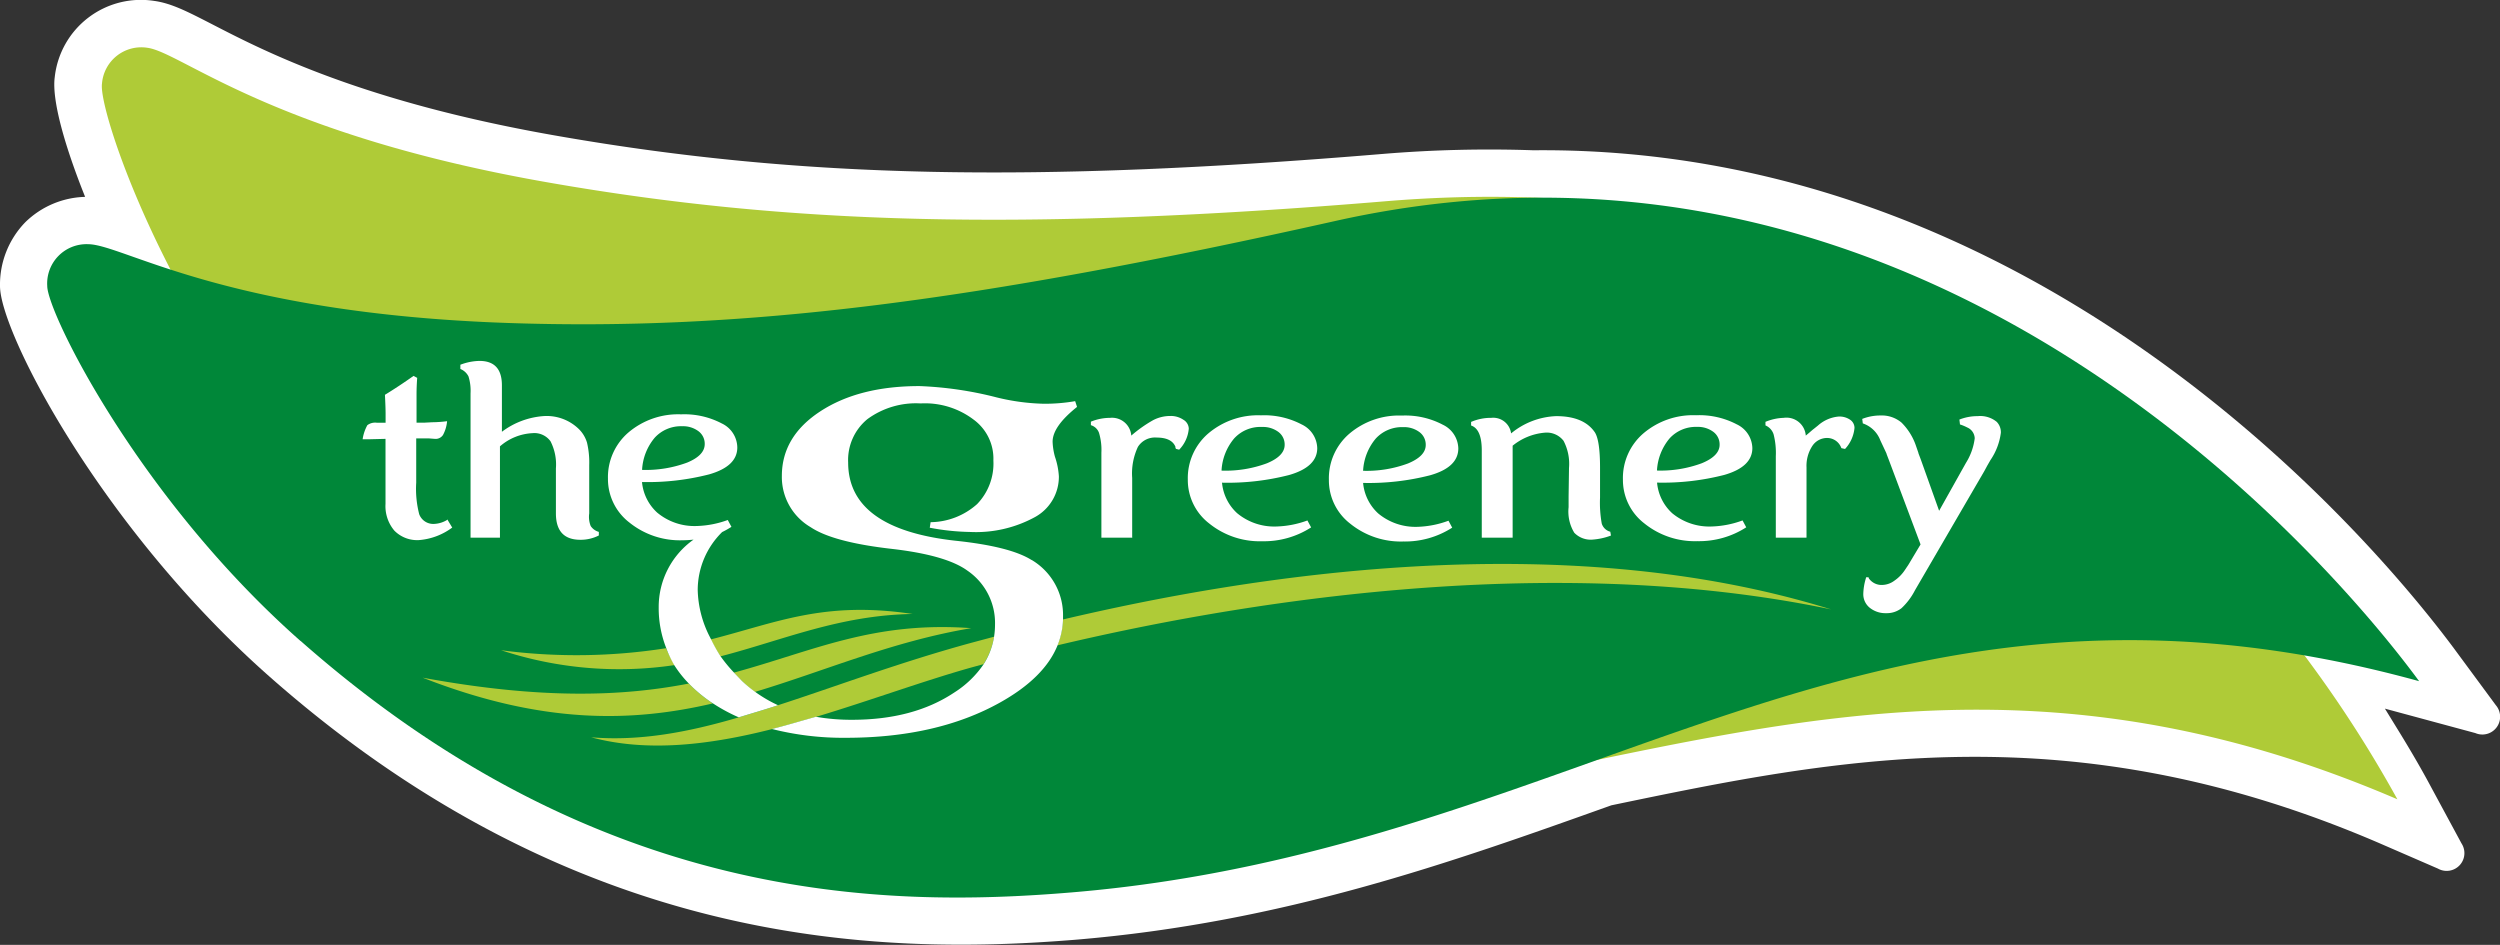 <svg id="Layer_1" data-name="Layer 1" xmlns="http://www.w3.org/2000/svg" viewBox="0 0 306.93 116"><rect x="0" y="0" width="306.93" height="116" fill="#333333" stroke="none"/><defs><style>.cls-1{fill:#fff;}.cls-2{fill:#afcb37;}.cls-3{fill:#008739;}</style></defs><title>thegreenery_logo</title><path class="cls-1" d="M293.49,105.89c-37.77-16.22-66.46-10.37-94.18-4.6-19.8,7.07-40.28,14.37-65.75,16.5-24.47,2-61.35.92-99-32.31C14,67.33,1.48,43.27,1.48,37.53A11,11,0,0,1,4.59,29.7a10.9,10.9,0,0,1,7.34-3.11C9.45,20.4,7.82,14.71,8.2,11.9A10.64,10.64,0,0,1,20.4,2.53c2.13,0.29,4.11,1.32,7.11,2.86C34,8.74,46.09,15,70.29,19.17c29.56,5.13,57.86,5.73,100.93,2.15a158.16,158.16,0,0,1,18.53-.45c64.49-.62,105.8,51.31,113.43,61.73L307.9,89a2.18,2.18,0,0,1-2.52,3.42l-11.1-3,1.93,3.14c1.59,2.6,2.74,4.64,3.42,5.9l4.05,7.5a2.18,2.18,0,0,1-2.89,3.1Z" transform="translate(-1.48 -2.42)"/><path class="cls-2" d="M284.38,82.89c-1.35-1.82-.36-8.82-1.94-10.77-15.27-18.88-50.39-50-110.75-45C126.61,30.87,98,29.89,69.29,24.91,35,19,23.83,8.88,19.6,8.29A4.84,4.84,0,0,0,14,12.7c-0.45,3.24,7.58,27.38,24.84,47.42,31.8,36.93,66.31,42.27,89.58,43.52,63.85,3.43,102.41-31,167.39-3.09a151.19,151.19,0,0,0-11.4-17.65" transform="translate(-1.48 -2.42)"/><path class="cls-3" d="M38.39,81.11c36.54,32.23,71.46,32.81,94.69,30.87,63.72-5.32,97.21-44.71,165.4-25.93-7.67-10.47-57.53-73.39-133.06-56.5C121.27,39.42,92.9,43.08,63.77,42.07,29,40.87,16.54,32.4,12.28,32.4a4.83,4.83,0,0,0-5,5.13c0,3.27,11.26,26.08,31.09,43.58" transform="translate(-1.48 -2.42)"/><path class="cls-2" d="M132,78.47c22.75-5.36,61-11.58,94.3-1.23-35.31-7.4-74.25-.52-95,4.41a9.23,9.23,0,0,0,.66-3.18h0Zm-8.47,2.12-2.73.73C111.85,83.76,104.12,86.7,97,89c-1.63.54-3.24,1-4.82,1.49C85.9,92.34,80,93.43,74.06,92.94c6.9,1.86,14.52.94,22.18-1h0c1.8-.45,3.61-1,5.4-1.5,6.64-2,13.18-4.41,19.16-6.09l1.43-.39a8.79,8.79,0,0,0,1.3-3.39" transform="translate(-1.48 -2.42)"/><path class="cls-2" d="M94.19,87.39A16.26,16.26,0,0,1,92.53,86c-0.33-.31-0.64-0.64-0.95-1,9.77-2.66,17.1-6.34,29.14-5.46-9.71,1.63-17.9,5.23-26.53,7.82M89,88.78l-0.29-.19a17.79,17.79,0,0,1-2.66-2.25c-8,1.55-17.91,2-32.68-.72C68.16,91.4,79.12,91.08,89,88.78" transform="translate(-1.48 -2.42)"/><path class="cls-2" d="M89.93,83a19,19,0,0,1-1.21-2.07c8.1-2.06,13.91-4.77,24.8-3.13-9,.15-15.89,3.21-23.58,5.2M63,82.25A70.86,70.86,0,0,0,83.26,82a12.4,12.4,0,0,0,1.07,2.07A46.26,46.26,0,0,1,63,82.25" transform="translate(-1.48 -2.42)"/><path class="cls-1" d="M223.21,68.43H219.5l0-10a9.22,9.22,0,0,0-.27-2.68,1.77,1.77,0,0,0-1-1.1l0-.44a6.33,6.33,0,0,1,2.23-.49,2.38,2.38,0,0,1,2.72,2.18l0.43-.36c0.32-.28.5-0.43,0.52-0.44l0.55-.44a4.37,4.37,0,0,1,2.54-1.1,2.33,2.33,0,0,1,1.4.39,1.21,1.21,0,0,1,.54,1A4.37,4.37,0,0,1,228,57.54l-0.45-.1a1.86,1.86,0,0,0-1.73-1.25,2.17,2.17,0,0,0-1.85,1,4.47,4.47,0,0,0-.7,2.63l0,0.87,0,0.84v6.89Z" transform="translate(-1.48 -2.42)"/><path class="cls-1" d="M187.14,68.43H183.4V57.72q0-2.62-1.31-3.06l0-.44a6.1,6.1,0,0,1,2.48-.5A2.21,2.21,0,0,1,187,55.63a9.22,9.22,0,0,1,5.53-2.12q3.41,0,4.76,2,0.63,1,.63,4.32l0,1.17,0,2.52a14.44,14.44,0,0,0,.21,3.18,1.48,1.48,0,0,0,1.05,1l0.08,0.47a8,8,0,0,1-2.28.5,2.8,2.8,0,0,1-2.22-.84,5,5,0,0,1-.7-3.14l0-1.3,0.05-3.53a6.07,6.07,0,0,0-.67-3.32,2.6,2.6,0,0,0-2.3-1,7.21,7.21,0,0,0-3.95,1.6V68.43Z" transform="translate(-1.48 -2.42)"/><path class="cls-1" d="M140.44,68.43H136.7V58a7.23,7.23,0,0,0-.29-2.43,1.5,1.5,0,0,0-1-.95V54.19a6.23,6.23,0,0,1,2.36-.47,2.37,2.37,0,0,1,2.6,2.18A16.16,16.16,0,0,1,143.06,54a4.56,4.56,0,0,1,2.11-.51,2.74,2.74,0,0,1,1.59.46,1.32,1.32,0,0,1,.67,1.09,4.23,4.23,0,0,1-1.18,2.59l-0.39-.1a1.16,1.16,0,0,1-.07-0.15l0-.11c-0.31-.75-1.08-1.13-2.32-1.13a2.47,2.47,0,0,0-2.29,1.15,7.69,7.69,0,0,0-.7,3.8v7.38Z" transform="translate(-1.48 -2.42)"/><path class="cls-1" d="M63,68.43H59.25V50.7A5.92,5.92,0,0,0,59,48.64a1.9,1.9,0,0,0-1-.92l0-.52a6.85,6.85,0,0,1,2.35-.47q2.75,0,2.75,3v5.7a9.64,9.64,0,0,1,5.19-1.93,5.65,5.65,0,0,1,4.26,1.6,3.88,3.88,0,0,1,1,1.67,10.55,10.55,0,0,1,.27,2.74v0.71l0,1.57v3.66A3.06,3.06,0,0,0,74,67a1.75,1.75,0,0,0,1,.72L75,68.16a4.88,4.88,0,0,1-2.27.53q-3,0-3-3.24l0-1,0-1.52,0-3a6.27,6.27,0,0,0-.66-3.33,2.44,2.44,0,0,0-2.21-1,6.56,6.56,0,0,0-4,1.62V68.43Z" transform="translate(-1.48 -2.42)"/><path class="cls-1" d="M56.44,66.26L57,67.19a7.84,7.84,0,0,1-4.11,1.54,3.93,3.93,0,0,1-3-1.17,4.66,4.66,0,0,1-1.08-3.28l0-1.1,0-1.15,0-5.73-2,.05-0.81,0a5.11,5.11,0,0,1,.58-1.73,1.59,1.59,0,0,1,1.17-.3h0.55l0.52,0,0-1.08q0-.76-0.08-2.35,1.75-1.07,3.51-2.32l0.45,0.24c-0.06.8-.08,1.48-0.08,2v3.5h1l0.94-.05a14.76,14.76,0,0,0,1.81-.13,4.37,4.37,0,0,1-.5,1.69,1.08,1.08,0,0,1-1,.48l-0.78-.06-0.68,0-0.47,0-0.13,0-0.23,0v5.44a12.43,12.43,0,0,0,.37,3.88,1.84,1.84,0,0,0,1.85,1.18,3.32,3.32,0,0,0,1.67-.55" transform="translate(-1.48 -2.42)"/><path class="cls-1" d="M215.42,66.32l0.45,0.84a10.7,10.7,0,0,1-6,1.7,9.87,9.87,0,0,1-6.51-2.18,6.72,6.72,0,0,1-2.63-5.38,7.22,7.22,0,0,1,2.52-5.68,9.41,9.41,0,0,1,6.46-2.22,9.89,9.89,0,0,1,5,1.12,3.31,3.31,0,0,1,1.91,2.91q0,2.31-3.46,3.3a30.34,30.34,0,0,1-8.24.94,5.79,5.79,0,0,0,1.86,3.76,7.15,7.15,0,0,0,4.79,1.63,11.88,11.88,0,0,0,3.83-.74m-10.5-6.13a14.6,14.6,0,0,0,5.52-.9q2.18-.9,2.18-2.27a1.92,1.92,0,0,0-.77-1.58,3.16,3.16,0,0,0-2-.61,4.36,4.36,0,0,0-3.37,1.41,6.67,6.67,0,0,0-1.55,3.95" transform="translate(-1.48 -2.42)"/><path class="cls-1" d="M179.32,66.36l0.45,0.84a10.7,10.7,0,0,1-6,1.7,9.87,9.87,0,0,1-6.51-2.18,6.72,6.72,0,0,1-2.63-5.38,7.22,7.22,0,0,1,2.52-5.68,9.41,9.41,0,0,1,6.46-2.22,9.85,9.85,0,0,1,5,1.12,3.31,3.31,0,0,1,1.91,2.91q0,2.32-3.46,3.3a30.32,30.32,0,0,1-8.23.94,5.78,5.78,0,0,0,1.86,3.75,7.14,7.14,0,0,0,4.79,1.64,11.87,11.87,0,0,0,3.83-.75m-10.5-6.13a14.61,14.61,0,0,0,5.53-.9q2.18-.9,2.18-2.27a1.91,1.91,0,0,0-.77-1.58,3.16,3.16,0,0,0-2-.61,4.36,4.36,0,0,0-3.37,1.41,6.67,6.67,0,0,0-1.55,3.95" transform="translate(-1.48 -2.42)"/><path class="cls-1" d="M162,66.33l0.45,0.84a10.69,10.69,0,0,1-6,1.7,9.87,9.87,0,0,1-6.51-2.18,6.73,6.73,0,0,1-2.63-5.38,7.23,7.23,0,0,1,2.52-5.68,9.43,9.43,0,0,1,6.46-2.22,9.87,9.87,0,0,1,5,1.12,3.31,3.31,0,0,1,1.91,2.91q0,2.31-3.46,3.3a30.25,30.25,0,0,1-8.23.94,5.77,5.77,0,0,0,1.86,3.75,7.13,7.13,0,0,0,4.79,1.63,11.94,11.94,0,0,0,3.83-.74M151.5,60.2a14.59,14.59,0,0,0,5.52-.9q2.18-.9,2.18-2.27a1.92,1.92,0,0,0-.77-1.58,3.15,3.15,0,0,0-2-.61A4.36,4.36,0,0,0,153,56.25a6.65,6.65,0,0,0-1.55,3.95" transform="translate(-1.48 -2.42)"/><path class="cls-1" d="M80.32,60.11a14.61,14.61,0,0,0,5.53-.9Q88,58.32,88,56.94a1.91,1.91,0,0,0-.77-1.58,3.15,3.15,0,0,0-2-.61,4.36,4.36,0,0,0-3.37,1.41,6.66,6.66,0,0,0-1.55,3.95M97,89c-1.63.54-3.24,1-4.82,1.49A21.24,21.24,0,0,1,89,88.77l-0.29-.19a17.67,17.67,0,0,1-2.66-2.24,14,14,0,0,1-1.76-2.21A12.63,12.63,0,0,1,83.28,82a13.39,13.39,0,0,1-.93-5,10.12,10.12,0,0,1,4.28-8.33,12.6,12.6,0,0,1-1.37.08,9.87,9.87,0,0,1-6.51-2.18,6.73,6.73,0,0,1-2.63-5.38,7.23,7.23,0,0,1,2.52-5.68,9.42,9.42,0,0,1,6.46-2.22,9.86,9.86,0,0,1,5,1.12A3.31,3.31,0,0,1,92,57.36q0,2.31-3.46,3.3a30.26,30.26,0,0,1-8.24.94,5.78,5.78,0,0,0,1.86,3.75A7.14,7.14,0,0,0,87,67a12,12,0,0,0,3.83-.74l0.45,0.84a10.13,10.13,0,0,1-1.14.64,10,10,0,0,0-3,7.11,13.22,13.22,0,0,0,1.49,5.77l0.14,0.27A19.51,19.51,0,0,0,89.95,83,18.07,18.07,0,0,0,91.6,85c0.31,0.33.62,0.66,0.95,1A16.54,16.54,0,0,0,97,89m31.11-17.85a7.86,7.86,0,0,1,3.88,7c0,0.1,0,.2,0,0.29h0a9.25,9.25,0,0,1-.66,3.18q-1.6,4-7.09,7.06Q116.49,93,105.33,93a35.66,35.66,0,0,1-9.08-1.08h0c1.8-.45,3.6-1,5.4-1.5a25.19,25.19,0,0,0,4.43.37q7.54,0,12.56-3.35A12.29,12.29,0,0,0,122.22,84a8.75,8.75,0,0,0,1.3-3.39,9.4,9.4,0,0,0,.12-1.5,7.77,7.77,0,0,0-3.4-6.64q-2.59-1.88-9.16-2.65Q103.77,69,101,67.14a7.13,7.13,0,0,1-3.53-6.28q0-4.86,4.74-7.95t12.15-3.09a44.58,44.58,0,0,1,9.48,1.39,26.66,26.66,0,0,0,5.79.78,21.78,21.78,0,0,0,3.85-.32l0.23,0.71q-3,2.39-3,4.27A7.93,7.93,0,0,0,131,58.5a9.13,9.13,0,0,1,.48,2.4,5.64,5.64,0,0,1-2.93,5,15.12,15.12,0,0,1-8,1.83,28.73,28.73,0,0,1-4.92-.52l0.1-.68a8.72,8.72,0,0,0,5.71-2.22,7.17,7.17,0,0,0,2-5.36,5.93,5.93,0,0,0-2.41-5,9.89,9.89,0,0,0-6.52-2,10.07,10.07,0,0,0-6.54,1.93,6.49,6.49,0,0,0-2.36,5.32q0,8.16,13.21,9.61,6.73,0.71,9.35,2.39" transform="translate(-1.48 -2.42)"/><path class="cls-1" d="M243,54.9a5.64,5.64,0,0,0-.89-0.37l-0.07-.6a6.08,6.08,0,0,1,2.25-.42,3.19,3.19,0,0,1,2.33.7,1.83,1.83,0,0,1,.51,1.34,7.69,7.69,0,0,1-1.28,3.36l-0.38.66-0.39.72-8.49,14.59a8,8,0,0,1-1.66,2.21,2.92,2.92,0,0,1-1.88.61,3.07,3.07,0,0,1-2-.65,2.13,2.13,0,0,1-.81-1.72,7.11,7.11,0,0,1,.3-1.85l0.05-.19h0.29l0.05,0.15a1.91,1.91,0,0,0,1.73.79,2.58,2.58,0,0,0,1.4-.52,4.81,4.81,0,0,0,1.32-1.36l0.39-.58,1.5-2.51L233.42,59l-0.31-.81c0-.07-0.12-0.3-0.31-0.71l-0.47-1a3.51,3.51,0,0,0-2.15-2.08l-0.07-.55a6.07,6.07,0,0,1,2.25-.42,3.76,3.76,0,0,1,2.57.87,7.35,7.35,0,0,1,1.79,2.89L237,58c0,0.08.15,0.41,0.36,1l2.19,6.13,2.8-5,0.5-.89a7.42,7.42,0,0,0,1.07-3A1.5,1.5,0,0,0,243,54.9" transform="translate(-1.48 -2.42)"/></svg>